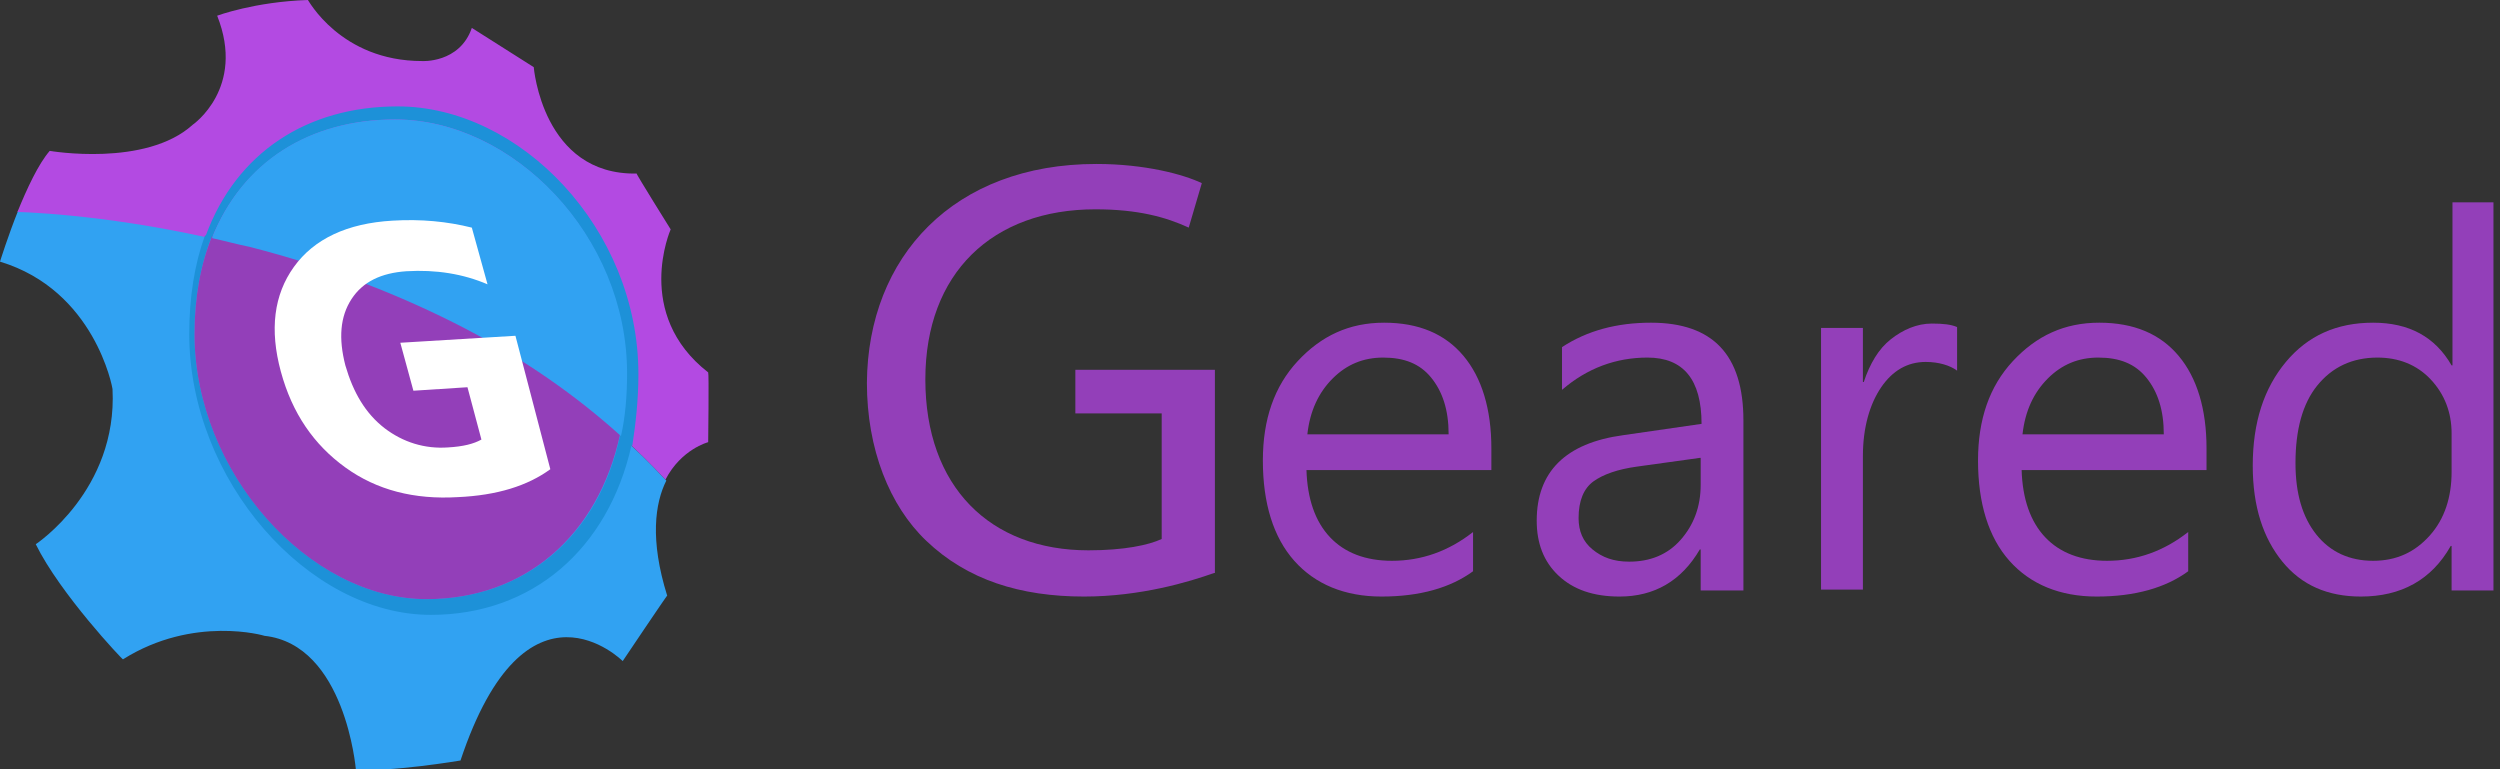 <svg width="325" height="100" viewBox="0 0 325 100" fill="none" xmlns="http://www.w3.org/2000/svg">
<rect x="0" y="0" width="325" height="100" fill="#333333" stroke="none"/>
<g clip-path="url(#clip0_33_313)">
<path d="M32.54 32.086C17.8 28.231 5.782 27.438 2.381 27.324C1.02 30.726 0 34.014 0 34.014C12.358 37.755 14.626 50.453 14.626 50.567C15.306 63.719 4.649 70.748 4.649 70.748C7.823 77.211 15.986 85.828 15.986 85.714C25.17 79.932 34.467 82.653 34.354 82.653C44.898 83.787 46.258 100 46.258 100C50.453 100.453 59.864 98.866 59.864 98.866C68.367 73.356 80.952 85.941 80.952 85.941C80.952 85.941 86.735 77.324 86.735 77.438C84.467 70.181 85.147 65.419 86.621 62.472C70.181 44.671 48.186 36.168 32.54 32.086Z" fill="#31A2F2"/>
<path d="M92.064 48.413C82.313 40.816 87.188 29.819 87.188 29.819C87.188 29.819 82.653 22.562 82.766 22.562C70.522 22.789 69.388 8.73 69.388 8.73L61.338 3.628C59.751 8.277 54.762 7.936 54.875 7.936C44.218 7.936 40.023 -0.113 40.023 -3.41883e-05C33.107 0.227 28.231 2.041 28.231 2.041C31.973 11.451 25.057 16.213 25.057 16.213C18.934 21.769 6.463 19.614 6.463 19.614C4.989 21.315 3.515 24.49 2.268 27.551C5.669 27.664 17.687 28.345 32.426 32.2C42.63 34.807 52.041 38.435 60.544 42.857C70.635 48.072 79.365 54.648 86.508 62.358C88.549 58.39 92.064 57.483 92.064 57.483C92.064 57.483 92.177 48.526 92.064 48.413Z" fill="#B34AE2"/>
<path d="M82.993 48.639C82.993 29.705 67.574 13.832 51.701 13.832C39.909 13.832 30.726 19.841 26.757 30.612H26.644C25.283 34.354 24.603 38.662 24.603 43.424C24.603 62.358 40.023 79.932 56.009 79.932C69.161 79.932 79.025 71.429 82.086 57.937C82.086 57.937 82.086 57.937 82.2 57.937C82.653 54.989 82.993 51.928 82.993 48.639ZM55.442 77.891C40.136 77.891 25.283 61.225 25.283 43.424C25.283 38.662 26.077 34.467 27.438 30.953H27.551C31.519 21.088 40.249 15.533 51.361 15.533C66.667 15.533 81.406 30.612 81.406 48.526C81.406 51.361 81.179 54.082 80.612 56.576C77.891 69.615 68.254 77.891 55.442 77.891Z" fill="#1D91D8"/>
<path d="M27.551 30.726C26.077 34.354 25.283 38.662 25.283 43.424C25.283 61.338 40.136 77.891 55.442 77.891C68.254 77.891 77.778 69.615 80.612 56.462C65.193 42.63 46.372 35.487 32.426 31.859C30.726 31.519 29.138 31.066 27.551 30.726Z" fill="#933FB9"/>
<path d="M51.361 15.533C40.249 15.533 31.519 20.975 27.551 30.953C29.138 31.293 30.726 31.746 32.426 32.086C42.63 34.694 52.041 38.322 60.544 42.744C68.141 46.712 74.83 51.361 80.726 56.689C81.293 54.195 81.519 51.474 81.519 48.526C81.519 30.612 66.667 15.533 51.361 15.533Z" fill="#31A2F2"/>
<path d="M71.542 60.998C68.594 63.152 64.626 64.399 59.524 64.626C53.855 64.966 48.98 63.719 44.898 60.771C40.816 57.823 37.982 53.742 36.508 48.299C35.034 42.857 35.601 38.322 38.209 34.694C40.816 31.066 45.125 29.025 51.02 28.685C54.762 28.458 58.163 28.798 61.338 29.592L63.379 36.962C60.204 35.601 56.689 35.034 52.834 35.261C49.547 35.488 47.166 36.621 45.692 38.889C44.218 41.157 43.991 43.991 44.898 47.506C45.918 51.02 47.506 53.742 50 55.669C52.381 57.483 55.215 58.39 58.277 58.163C60.204 58.05 61.565 57.71 62.585 57.143L60.771 50.34L53.742 50.794L52.041 44.558L67.007 43.651L71.542 60.998Z" fill="white"/>
<path d="M193.878 61.111H169.841C169.955 64.853 170.975 67.8 172.903 69.841C174.83 71.882 177.551 72.903 180.952 72.903C184.807 72.903 188.322 71.655 191.497 69.161V74.263C188.549 76.417 184.581 77.551 179.592 77.551C174.83 77.551 170.975 75.964 168.254 72.903C165.533 69.841 164.172 65.42 164.172 59.864C164.172 54.535 165.646 50.227 168.708 46.939C171.769 43.651 175.397 41.95 179.932 41.95C184.467 41.95 187.869 43.424 190.249 46.259C192.63 49.093 193.878 53.175 193.878 58.277V61.111ZM188.322 56.463C188.322 53.288 187.528 50.907 186.054 49.093C184.581 47.279 182.54 46.485 179.819 46.485C177.211 46.485 175.057 47.392 173.243 49.206C171.429 51.02 170.295 53.401 169.955 56.463H188.322Z" fill="#933FB9"/>
<path d="M226.531 76.757H221.088V71.429H220.975C218.594 75.51 215.079 77.551 210.544 77.551C207.143 77.551 204.535 76.644 202.608 74.83C200.68 73.016 199.773 70.635 199.773 67.687C199.773 61.338 203.515 57.596 210.998 56.576L221.202 55.102C221.202 49.32 218.821 46.485 214.172 46.485C210.091 46.485 206.349 47.846 203.061 50.68V45.125C206.349 42.971 210.204 41.95 214.626 41.95C222.676 41.95 226.644 46.145 226.644 54.649V76.757H226.531ZM220.975 59.524L212.812 60.658C210.317 60.998 208.39 61.678 207.143 62.585C205.896 63.492 205.215 65.079 205.215 67.347C205.215 69.048 205.782 70.408 207.03 71.429C208.277 72.449 209.751 73.016 211.791 73.016C214.512 73.016 216.78 72.109 218.481 70.181C220.181 68.254 221.088 65.873 221.088 63.039V59.524H220.975Z" fill="#933FB9"/>
<path d="M254.422 48.186C253.515 47.506 252.041 47.052 250.34 47.052C247.959 47.052 246.032 48.186 244.558 50.34C243.084 52.494 242.177 55.556 242.177 59.297V76.644H236.735V42.63H242.177V49.66H242.29C243.084 47.279 244.218 45.352 245.805 44.104C247.392 42.857 249.206 42.063 251.134 42.063C252.608 42.063 253.628 42.177 254.422 42.517V48.186Z" fill="#933FB9"/>
<path d="M286.848 61.111H262.812C262.925 64.853 263.946 67.8 265.873 69.841C267.8 71.882 270.522 72.903 273.923 72.903C277.778 72.903 281.293 71.655 284.467 69.161V74.263C281.519 76.417 277.551 77.551 272.562 77.551C267.8 77.551 263.946 75.964 261.225 72.903C258.503 69.841 257.143 65.42 257.143 59.864C257.143 54.535 258.617 50.227 261.678 46.939C264.739 43.651 268.367 41.95 272.903 41.95C277.438 41.95 280.839 43.424 283.22 46.259C285.601 49.093 286.848 53.175 286.848 58.277V61.111ZM281.293 56.463C281.293 53.288 280.499 50.907 279.025 49.093C277.551 47.279 275.51 46.485 272.789 46.485C270.181 46.485 268.027 47.392 266.213 49.206C264.399 51.02 263.265 53.401 262.925 56.463H281.293Z" fill="#933FB9"/>
<path d="M324.15 76.757H318.708V70.975H318.594C316.1 75.397 312.132 77.551 306.916 77.551C302.608 77.551 299.206 76.077 296.712 73.016C294.218 69.955 292.857 65.873 292.857 60.544C292.857 54.875 294.331 50.454 297.166 47.052C300 43.651 303.742 41.95 308.503 41.95C313.152 41.95 316.553 43.764 318.708 47.506H318.821V26.304H324.263V76.757H324.15ZM318.708 61.338V56.349C318.708 53.628 317.801 51.247 315.986 49.32C314.172 47.392 311.791 46.485 309.07 46.485C305.782 46.485 303.175 47.733 301.247 50.114C299.32 52.494 298.413 55.896 298.413 60.204C298.413 64.172 299.32 67.234 301.134 69.501C302.948 71.769 305.442 72.903 308.503 72.903C311.565 72.903 313.946 71.769 315.873 69.615C317.801 67.46 318.708 64.626 318.708 61.338Z" fill="#933FB9"/>
<path d="M157.823 74.49C154.649 75.624 148.299 77.551 140.93 77.551C132.653 77.551 125.737 75.397 120.408 70.295C115.646 65.76 112.698 58.39 112.698 49.773C112.812 33.333 124.036 21.315 142.517 21.315C148.866 21.315 153.855 22.676 156.236 23.809L154.535 29.592C151.587 28.231 147.959 27.211 142.404 27.211C129.025 27.211 120.295 35.487 120.295 49.32C120.295 63.265 128.685 71.542 141.497 71.542C146.145 71.542 149.32 70.862 151.02 70.068V53.742H139.796V48.073H157.937V74.49H157.823Z" fill="#933FB9"/>
</g>
<defs>
<clipPath id="clip0_33_313">
<rect width="324.15" height="100" fill="white"/>
</clipPath>
</defs>
</svg>
